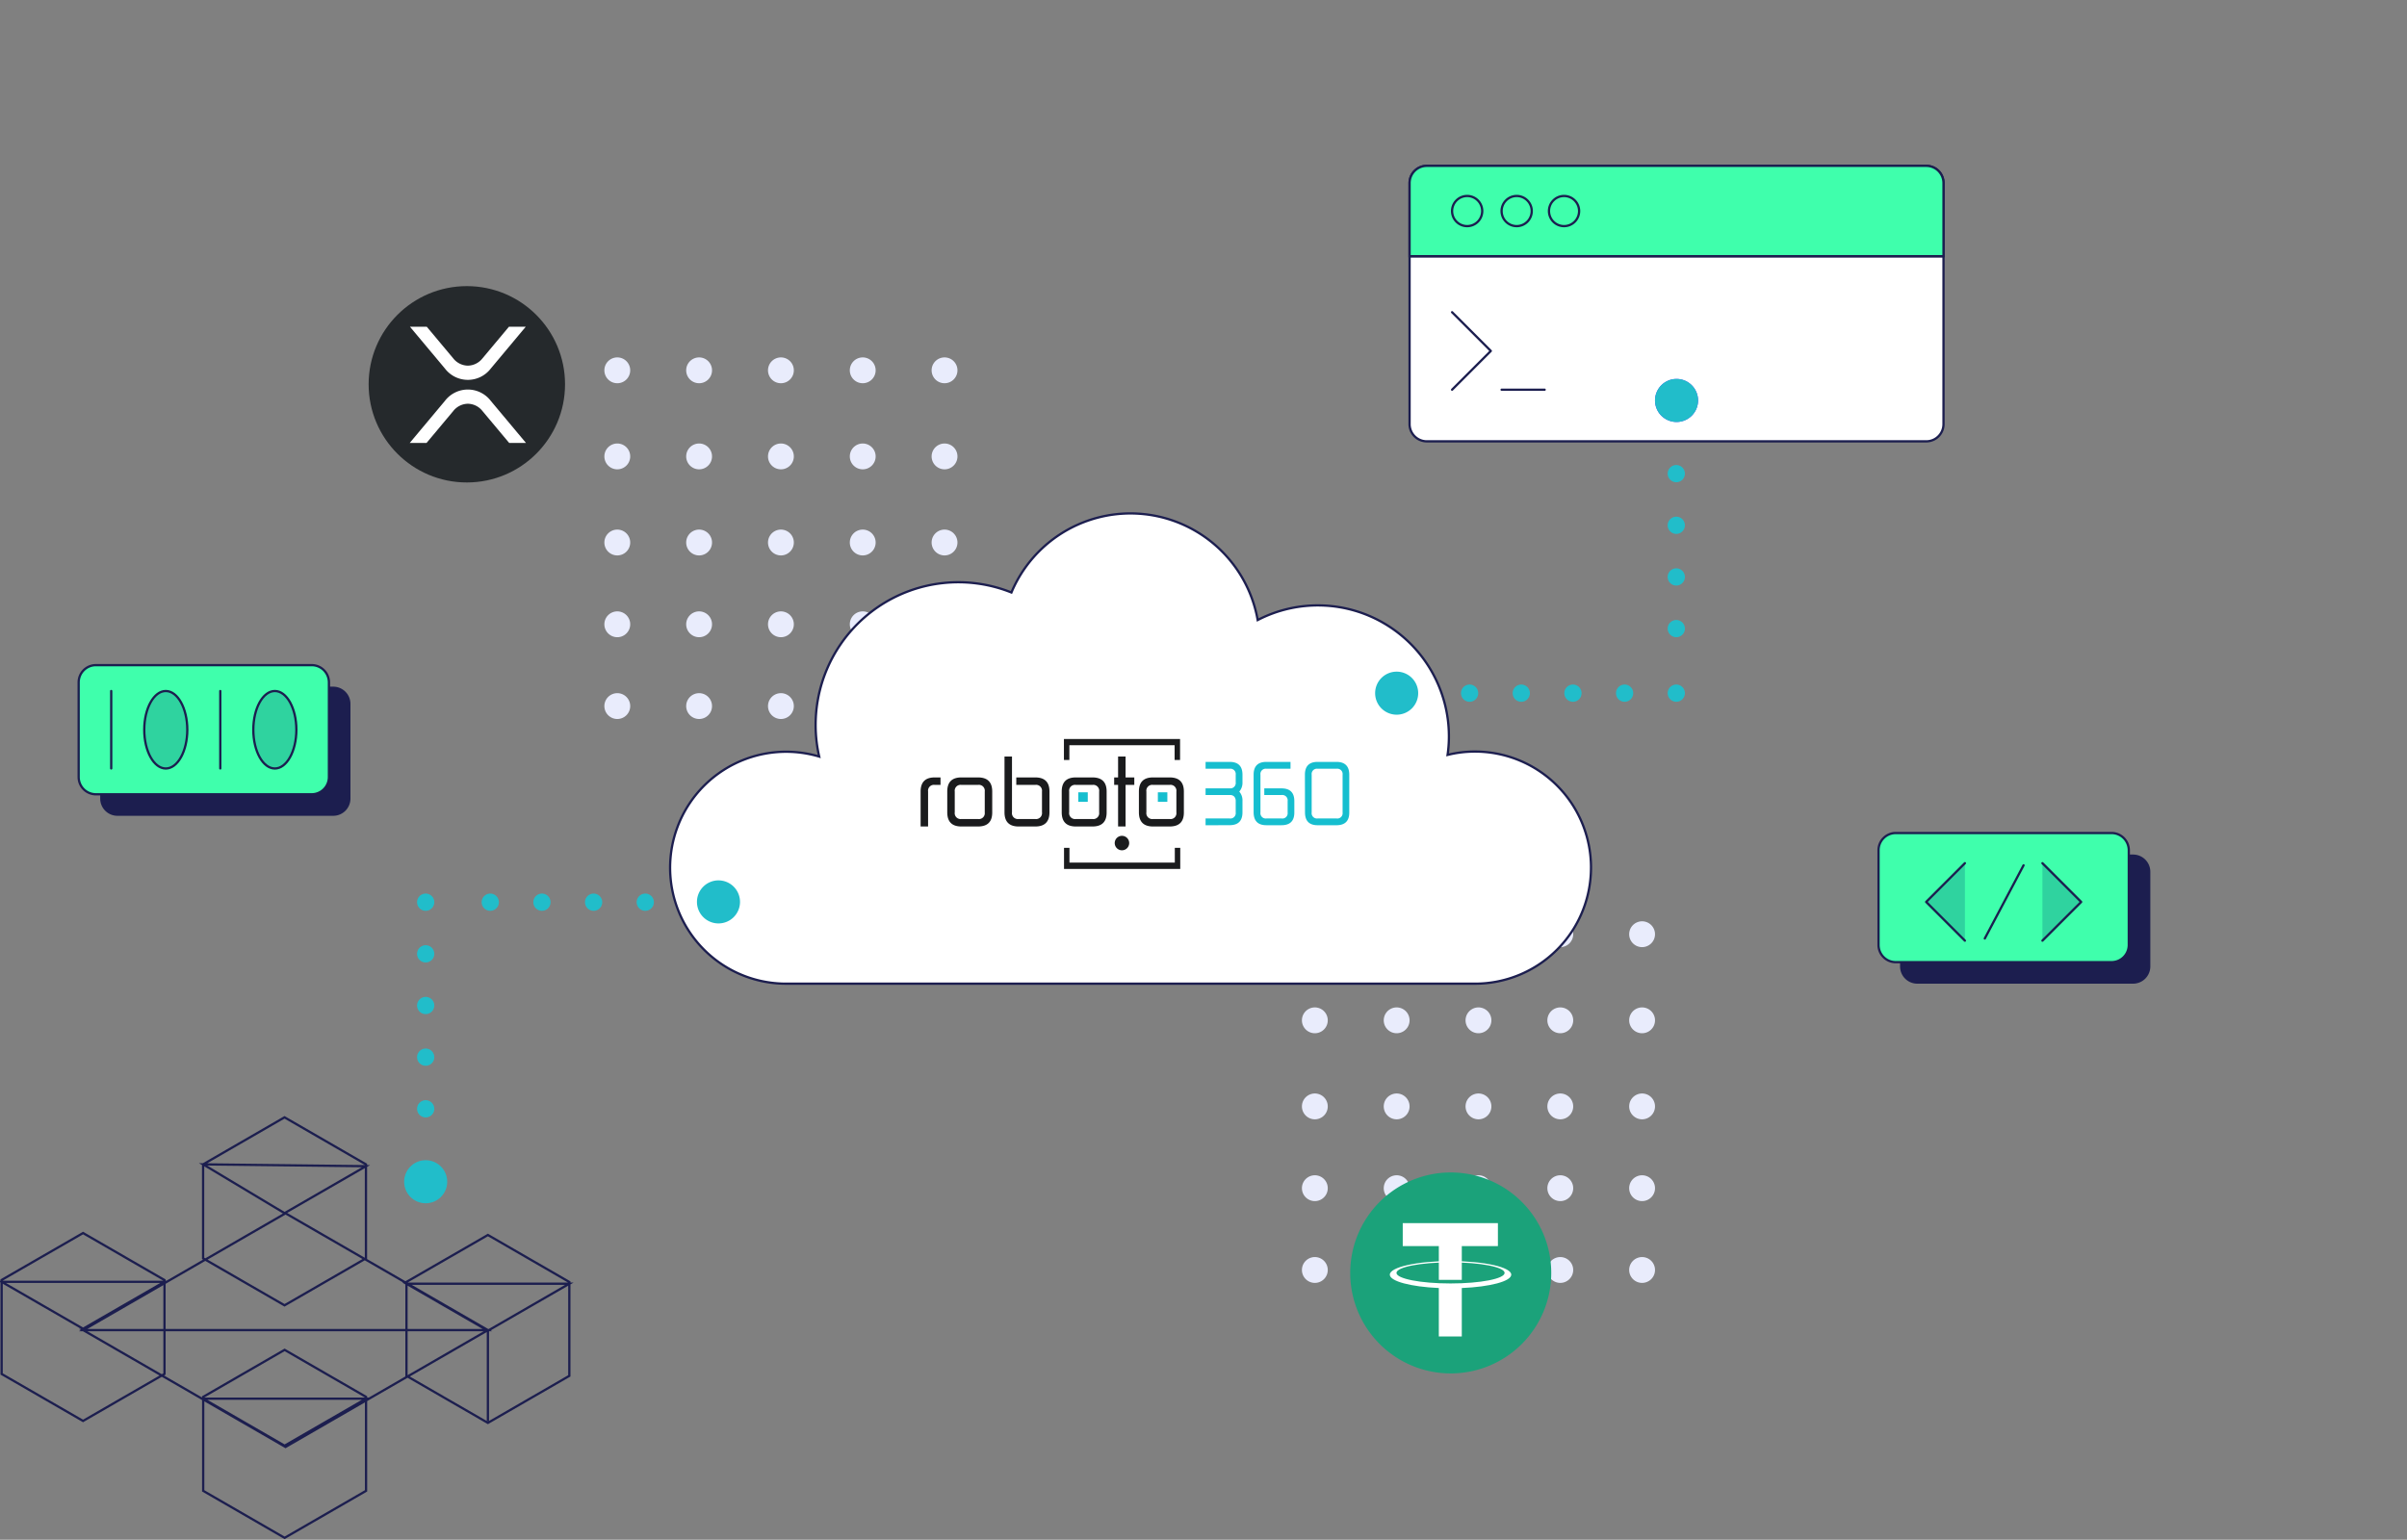 <svg xmlns="http://www.w3.org/2000/svg" xmlns:xlink="http://www.w3.org/1999/xlink" width="796.6" height="509.739" viewBox="0 0 796.6 509.739">
  <rect x="0" y="0" width="796.6" height="509.739" fill="#808080" stroke="none"/>
  <defs>
    <clipPath id="clip-path">
      <rect id="Rectangle_6624" data-name="Rectangle 6624" width="796.6" height="509.739" transform="translate(0 0)" fill="#fff"/>
    </clipPath>
    <clipPath id="clip-path-2">
      <rect id="Rectangle_6625" data-name="Rectangle 6625" width="65" height="65" transform="translate(0.141 0.257)" fill="#fff"/>
    </clipPath>
  </defs>
  <g id="Group_4057" data-name="Group 4057" transform="translate(-186 -3098.279)">
    <g id="illustration" transform="translate(186 3098.279)" clip-path="url(#clip-path)">
      <path id="Path_18979" data-name="Path 18979" d="M335.447,201.189a4.275,4.275,0,1,0-4.275-4.274A4.275,4.275,0,0,0,335.447,201.189Z" transform="translate(99.704 112.364)" fill="#e9ecfc"/>
      <path id="Path_18980" data-name="Path 18980" d="M356.257,201.189a4.275,4.275,0,1,0-4.274-4.274A4.275,4.275,0,0,0,356.257,201.189Z" transform="translate(105.969 112.364)" fill="#e9ecfc"/>
      <path id="Path_18981" data-name="Path 18981" d="M377.068,201.189a4.275,4.275,0,1,0-4.275-4.274A4.275,4.275,0,0,0,377.068,201.189Z" transform="translate(112.235 112.364)" fill="#e9ecfc"/>
      <path id="Path_18982" data-name="Path 18982" d="M397.878,201.189a4.275,4.275,0,1,0-4.274-4.274A4.275,4.275,0,0,0,397.878,201.189Z" transform="translate(118.5 112.364)" fill="#e9ecfc"/>
      <path id="Path_18983" data-name="Path 18983" d="M335.447,223.1a4.275,4.275,0,1,0-4.275-4.275A4.276,4.276,0,0,0,335.447,223.1Z" transform="translate(99.704 118.959)" fill="#e9ecfc"/>
      <path id="Path_18984" data-name="Path 18984" d="M356.257,223.1a4.275,4.275,0,1,0-4.274-4.275A4.276,4.276,0,0,0,356.257,223.1Z" transform="translate(105.969 118.959)" fill="#e9ecfc"/>
      <path id="Path_18985" data-name="Path 18985" d="M377.068,223.1a4.275,4.275,0,1,0-4.275-4.275A4.276,4.276,0,0,0,377.068,223.1Z" transform="translate(112.235 118.959)" fill="#e9ecfc"/>
      <path id="Path_18986" data-name="Path 18986" d="M397.878,223.1a4.275,4.275,0,1,0-4.274-4.275A4.276,4.276,0,0,0,397.878,223.1Z" transform="translate(118.5 118.959)" fill="#e9ecfc"/>
      <path id="Path_18987" data-name="Path 18987" d="M335.447,245a4.275,4.275,0,1,0-4.275-4.275A4.275,4.275,0,0,0,335.447,245Z" transform="translate(99.704 125.554)" fill="#e9ecfc"/>
      <path id="Path_18988" data-name="Path 18988" d="M356.257,245a4.275,4.275,0,1,0-4.274-4.275A4.275,4.275,0,0,0,356.257,245Z" transform="translate(105.969 125.554)" fill="#e9ecfc"/>
      <path id="Path_18989" data-name="Path 18989" d="M377.068,245a4.275,4.275,0,1,0-4.275-4.275A4.275,4.275,0,0,0,377.068,245Z" transform="translate(112.235 125.554)" fill="#e9ecfc"/>
      <path id="Path_18990" data-name="Path 18990" d="M397.878,245a4.275,4.275,0,1,0-4.274-4.275A4.275,4.275,0,0,0,397.878,245Z" transform="translate(118.5 125.554)" fill="#e9ecfc"/>
      <path id="Path_18991" data-name="Path 18991" d="M335.447,265.811a4.275,4.275,0,1,0-4.275-4.274A4.275,4.275,0,0,0,335.447,265.811Z" transform="translate(99.704 131.819)" fill="#e9ecfc"/>
      <path id="Path_18992" data-name="Path 18992" d="M356.257,265.811a4.275,4.275,0,1,0-4.274-4.274A4.275,4.275,0,0,0,356.257,265.811Z" transform="translate(105.969 131.819)" fill="#e9ecfc"/>
      <path id="Path_18993" data-name="Path 18993" d="M377.068,265.811a4.275,4.275,0,1,0-4.275-4.274A4.275,4.275,0,0,0,377.068,265.811Z" transform="translate(112.235 131.819)" fill="#e9ecfc"/>
      <path id="Path_18994" data-name="Path 18994" d="M397.878,265.811a4.275,4.275,0,1,0-4.274-4.274A4.275,4.275,0,0,0,397.878,265.811Z" transform="translate(118.5 131.819)" fill="#e9ecfc"/>
      <path id="Path_18995" data-name="Path 18995" d="M418.689,201.189a4.275,4.275,0,1,0-4.275-4.274A4.275,4.275,0,0,0,418.689,201.189Z" transform="translate(124.765 112.364)" fill="#e9ecfc"/>
      <path id="Path_18996" data-name="Path 18996" d="M418.689,223.1a4.275,4.275,0,1,0-4.275-4.275A4.276,4.276,0,0,0,418.689,223.1Z" transform="translate(124.765 118.959)" fill="#e9ecfc"/>
      <path id="Path_18997" data-name="Path 18997" d="M418.689,245a4.275,4.275,0,1,0-4.275-4.275A4.275,4.275,0,0,0,418.689,245Z" transform="translate(124.765 125.554)" fill="#e9ecfc"/>
      <path id="Path_18998" data-name="Path 18998" d="M418.689,265.811a4.275,4.275,0,1,0-4.275-4.274A4.275,4.275,0,0,0,418.689,265.811Z" transform="translate(124.765 131.819)" fill="#e9ecfc"/>
      <path id="Path_18999" data-name="Path 18999" d="M335.447,286.623a4.275,4.275,0,1,0-4.275-4.275A4.275,4.275,0,0,0,335.447,286.623Z" transform="translate(99.704 138.084)" fill="#e9ecfc"/>
      <path id="Path_19000" data-name="Path 19000" d="M356.257,286.623a4.275,4.275,0,1,0-4.274-4.275A4.275,4.275,0,0,0,356.257,286.623Z" transform="translate(105.969 138.084)" fill="#e9ecfc"/>
      <path id="Path_19001" data-name="Path 19001" d="M377.068,286.623a4.275,4.275,0,1,0-4.275-4.275A4.275,4.275,0,0,0,377.068,286.623Z" transform="translate(112.235 138.084)" fill="#e9ecfc"/>
      <path id="Path_19002" data-name="Path 19002" d="M397.878,286.623a4.275,4.275,0,1,0-4.274-4.275A4.275,4.275,0,0,0,397.878,286.623Z" transform="translate(118.5 138.084)" fill="#e9ecfc"/>
      <path id="Path_19003" data-name="Path 19003" d="M418.689,286.623a4.275,4.275,0,1,0-4.275-4.275A4.275,4.275,0,0,0,418.689,286.623Z" transform="translate(124.765 138.084)" fill="#e9ecfc"/>
      <path id="Path_19004" data-name="Path 19004" d="M158.01,57.707a4.275,4.275,0,1,0-4.275-4.275A4.275,4.275,0,0,0,158.01,57.707Z" transform="translate(46.284 69.166)" fill="#e9ecfc"/>
      <path id="Path_19005" data-name="Path 19005" d="M178.82,57.707a4.275,4.275,0,1,0-4.274-4.275A4.275,4.275,0,0,0,178.82,57.707Z" transform="translate(52.55 69.166)" fill="#e9ecfc"/>
      <path id="Path_19006" data-name="Path 19006" d="M199.631,57.707a4.275,4.275,0,1,0-4.275-4.275A4.275,4.275,0,0,0,199.631,57.707Z" transform="translate(58.815 69.166)" fill="#e9ecfc"/>
      <path id="Path_19007" data-name="Path 19007" d="M220.441,57.707a4.275,4.275,0,1,0-4.274-4.275A4.275,4.275,0,0,0,220.441,57.707Z" transform="translate(65.08 69.166)" fill="#e9ecfc"/>
      <path id="Path_19008" data-name="Path 19008" d="M158.01,79.613a4.275,4.275,0,1,0-4.275-4.275A4.275,4.275,0,0,0,158.01,79.613Z" transform="translate(46.284 75.761)" fill="#e9ecfc"/>
      <path id="Path_19009" data-name="Path 19009" d="M178.82,79.613a4.275,4.275,0,1,0-4.274-4.275A4.275,4.275,0,0,0,178.82,79.613Z" transform="translate(52.55 75.761)" fill="#e9ecfc"/>
      <path id="Path_19010" data-name="Path 19010" d="M199.631,79.613a4.275,4.275,0,1,0-4.275-4.275A4.275,4.275,0,0,0,199.631,79.613Z" transform="translate(58.815 75.761)" fill="#e9ecfc"/>
      <path id="Path_19011" data-name="Path 19011" d="M220.441,79.613a4.275,4.275,0,1,0-4.274-4.275A4.275,4.275,0,0,0,220.441,79.613Z" transform="translate(65.08 75.761)" fill="#e9ecfc"/>
      <path id="Path_19012" data-name="Path 19012" d="M158.01,101.518a4.275,4.275,0,1,0-4.275-4.275A4.275,4.275,0,0,0,158.01,101.518Z" transform="translate(46.284 82.356)" fill="#e9ecfc"/>
      <path id="Path_19013" data-name="Path 19013" d="M178.82,101.518a4.275,4.275,0,1,0-4.274-4.275A4.275,4.275,0,0,0,178.82,101.518Z" transform="translate(52.55 82.356)" fill="#e9ecfc"/>
      <path id="Path_19014" data-name="Path 19014" d="M199.631,101.518a4.275,4.275,0,1,0-4.275-4.275A4.275,4.275,0,0,0,199.631,101.518Z" transform="translate(58.815 82.356)" fill="#e9ecfc"/>
      <path id="Path_19015" data-name="Path 19015" d="M220.441,101.518a4.275,4.275,0,1,0-4.274-4.275A4.275,4.275,0,0,0,220.441,101.518Z" transform="translate(65.08 82.356)" fill="#e9ecfc"/>
      <path id="Path_19016" data-name="Path 19016" d="M158.01,122.329a4.275,4.275,0,1,0-4.275-4.275A4.275,4.275,0,0,0,158.01,122.329Z" transform="translate(46.284 88.621)" fill="#e9ecfc"/>
      <path id="Path_19017" data-name="Path 19017" d="M178.82,122.329a4.275,4.275,0,1,0-4.274-4.275A4.275,4.275,0,0,0,178.82,122.329Z" transform="translate(52.55 88.621)" fill="#e9ecfc"/>
      <path id="Path_19018" data-name="Path 19018" d="M199.631,122.329a4.275,4.275,0,1,0-4.275-4.275A4.275,4.275,0,0,0,199.631,122.329Z" transform="translate(58.815 88.621)" fill="#e9ecfc"/>
      <path id="Path_19019" data-name="Path 19019" d="M220.441,122.329a4.275,4.275,0,1,0-4.274-4.275A4.275,4.275,0,0,0,220.441,122.329Z" transform="translate(65.08 88.621)" fill="#e9ecfc"/>
      <path id="Path_19020" data-name="Path 19020" d="M241.252,57.707a4.275,4.275,0,1,0-4.275-4.275A4.275,4.275,0,0,0,241.252,57.707Z" transform="translate(71.345 69.166)" fill="#e9ecfc"/>
      <path id="Path_19021" data-name="Path 19021" d="M241.252,79.613a4.275,4.275,0,1,0-4.275-4.275A4.275,4.275,0,0,0,241.252,79.613Z" transform="translate(71.345 75.761)" fill="#e9ecfc"/>
      <path id="Path_19022" data-name="Path 19022" d="M241.252,101.518a4.275,4.275,0,1,0-4.275-4.275A4.275,4.275,0,0,0,241.252,101.518Z" transform="translate(71.345 82.356)" fill="#e9ecfc"/>
      <path id="Path_19023" data-name="Path 19023" d="M241.252,122.329a4.275,4.275,0,1,0-4.275-4.275A4.275,4.275,0,0,0,241.252,122.329Z" transform="translate(71.345 88.621)" fill="#e9ecfc"/>
      <path id="Path_19024" data-name="Path 19024" d="M158.01,143.14a4.275,4.275,0,1,0-4.275-4.275A4.276,4.276,0,0,0,158.01,143.14Z" transform="translate(46.284 94.887)" fill="#e9ecfc"/>
      <path id="Path_19025" data-name="Path 19025" d="M178.82,143.14a4.275,4.275,0,1,0-4.274-4.275A4.276,4.276,0,0,0,178.82,143.14Z" transform="translate(52.55 94.887)" fill="#e9ecfc"/>
      <path id="Path_19026" data-name="Path 19026" d="M199.631,143.14a4.275,4.275,0,1,0-4.275-4.275A4.276,4.276,0,0,0,199.631,143.14Z" transform="translate(58.815 94.887)" fill="#e9ecfc"/>
      <path id="Path_19027" data-name="Path 19027" d="M220.441,143.14a4.275,4.275,0,1,0-4.274-4.275A4.276,4.276,0,0,0,220.441,143.14Z" transform="translate(65.08 94.887)" fill="#e9ecfc"/>
      <path id="Path_19028" data-name="Path 19028" d="M241.252,143.14a4.275,4.275,0,1,0-4.275-4.275A4.276,4.276,0,0,0,241.252,143.14Z" transform="translate(71.345 94.887)" fill="#e9ecfc"/>
      <path id="Path_19029" data-name="Path 19029" d="M560.442,218.4H489.019a5.7,5.7,0,0,1-5.7-5.7v-31.35a5.7,5.7,0,0,1,5.7-5.7h71.423a5.7,5.7,0,0,1,5.7,5.7V212.7a5.7,5.7,0,0,1-5.7,5.7Z" transform="translate(145.51 107.249)" fill="#1c1e4f"/>
      <path id="Path_19030" data-name="Path 19030" d="M554.965,212.927H483.542a5.7,5.7,0,0,1-5.7-5.7v-31.35a5.7,5.7,0,0,1,5.7-5.7h71.423a5.7,5.7,0,0,1,5.7,5.7v31.35a5.7,5.7,0,0,1-5.7,5.7Z" transform="translate(143.861 105.6)" fill="#3fffac" stroke="#1c1e4f" stroke-linecap="round" stroke-linejoin="round" stroke-width="0.75"/>
      <path id="Path_19031" data-name="Path 19031" d="M519.529,177.854l12.826,12.825L519.529,203.5" transform="translate(156.412 107.912)" fill="#2fd39f"/>
      <path id="Path_19032" data-name="Path 19032" d="M519.529,177.854l12.826,12.825L519.529,203.5" transform="translate(156.412 107.912)" fill="none" stroke="#1c1e4f" stroke-linecap="round" stroke-linejoin="round" stroke-width="0.75"/>
      <path id="Path_19033" data-name="Path 19033" d="M502.782,203.5l-12.826-12.826,12.826-12.825" transform="translate(147.508 107.912)" fill="#2fd39f"/>
      <path id="Path_19034" data-name="Path 19034" d="M502.782,203.5l-12.826-12.826,12.826-12.825" transform="translate(147.508 107.912)" fill="none" stroke="#1c1e4f" stroke-linecap="round" stroke-linejoin="round" stroke-width="0.75"/>
      <path id="Path_19035" data-name="Path 19035" d="M517.7,178.39l-12.826,24.226" transform="translate(151.999 108.073)" fill="none" stroke="#1c1e4f" stroke-linecap="round" stroke-linejoin="round" stroke-width="0.75"/>
      <path id="Path_19036" data-name="Path 19036" d="M161.346,313.188v29.926m0-30.155L94.369,351.634,27.392,312.959Zm0,0L94.369,274.283,27.392,312.959Zm-94.223,22.1V366.17L94.07,381.732l26.948-15.562V335.061L94.07,319.5Zm0,.6L94.07,351.222l26.948-15.562ZM94.07,351.222v0ZM67.094,258.081V289.2L94.042,304.75,120.989,289.2V258.081L94.042,242.519Zm0,0L94.042,274.24l26.948-15.546ZM94.042,274.24v0ZM.416,296.357V327.48l26.948,15.548L54.311,327.48V296.386L27.364,280.824Zm0,.613,26.948,15.548L54.311,296.97Zm26.948,15.576v0ZM134.4,297v31.108l26.948,15.562,26.948-15.562v-31.08l-26.948-15.562Zm0,.6,26.948,15.562L188.294,297.6Z" transform="translate(0.125 127.38)" fill="none" stroke="#1c1e4f" stroke-miterlimit="10" stroke-width="0.75"/>
      <path id="Path_19037" data-name="Path 19037" d="M529.559.416H364.254a5.7,5.7,0,0,0-5.7,5.7v79.8a5.7,5.7,0,0,0,5.7,5.7H529.559a5.7,5.7,0,0,0,5.7-5.7V6.116A5.7,5.7,0,0,0,529.559.416Z" transform="translate(107.948 54.492)" fill="#fff" stroke="#1c1e4f" stroke-miterlimit="10" stroke-width="0.75"/>
      <path id="Path_19038" data-name="Path 19038" d="M364.254.416H529.559a5.7,5.7,0,0,1,5.7,5.7V30.342H358.554V6.116a5.7,5.7,0,0,1,5.7-5.7Z" transform="translate(107.948 54.492)" fill="#3fffac" stroke="#1c1e4f" stroke-miterlimit="10" stroke-width="0.75"/>
      <path id="Path_19039" data-name="Path 19039" d="M535.259,23.417H358.554" transform="translate(107.948 61.417)" fill="none" stroke="#1c1e4f" stroke-miterlimit="10" stroke-width="0.75"/>
      <path id="Path_19040" data-name="Path 19040" d="M374.352,18.058a4.988,4.988,0,1,0-4.987-4.988A4.987,4.987,0,0,0,374.352,18.058Z" transform="translate(111.203 56.8)" fill="none" stroke="#1c1e4f" stroke-miterlimit="10" stroke-width="0.75"/>
      <path id="Path_19041" data-name="Path 19041" d="M386.948,18.058a4.988,4.988,0,1,0-4.987-4.988A4.988,4.988,0,0,0,386.948,18.058Z" transform="translate(114.995 56.8)" fill="none" stroke="#1c1e4f" stroke-miterlimit="10" stroke-width="0.75"/>
      <path id="Path_19042" data-name="Path 19042" d="M399,18.058a4.988,4.988,0,1,0-4.987-4.988A4.987,4.987,0,0,0,399,18.058Z" transform="translate(118.622 56.8)" fill="none" stroke="#1c1e4f" stroke-miterlimit="10" stroke-width="0.75"/>
      <path id="Path_19043" data-name="Path 19043" d="M369.365,37.656,382.19,50.482,369.365,63.307" transform="translate(111.203 65.704)" fill="none" stroke="#1c1e4f" stroke-linecap="round" stroke-linejoin="round" stroke-width="0.75"/>
      <path id="Path_19044" data-name="Path 19044" d="M381.961,57.371h14.251" transform="translate(114.995 71.639)" fill="none" stroke="#1c1e4f" stroke-linecap="round" stroke-linejoin="round" stroke-width="0.75"/>
      <path id="Path_19045" data-name="Path 19045" d="M475.222,206.142a38.393,38.393,0,0,1-38.391,38.392H208.739A38.391,38.391,0,1,1,219.8,169.348a46.466,46.466,0,0,1-1.183-10.5,47.225,47.225,0,0,1,64.8-43.82,42.751,42.751,0,0,1,81.5,9.119A43.364,43.364,0,0,1,428.2,162.622a42.038,42.038,0,0,1-.441,6.171,37.44,37.44,0,0,1,9.077-1.1,38.393,38.393,0,0,1,38.391,38.448Z" transform="translate(51.317 81.119)" fill="#fff" stroke="#1c1e4f" stroke-miterlimit="10" stroke-width="0.75"/>
      <path id="Path_19050" data-name="Path 19050" d="M374.483,138.1a2.851,2.851,0,1,0-2.851-2.851A2.85,2.85,0,0,0,374.483,138.1Z" transform="translate(111.885 94.227)" fill="#21bdca"/>
      <path id="Path_19051" data-name="Path 19051" d="M387.625,138.1a2.851,2.851,0,1,0-2.849-2.851A2.851,2.851,0,0,0,387.625,138.1Z" transform="translate(115.842 94.227)" fill="#21bdca"/>
      <path id="Path_19052" data-name="Path 19052" d="M400.77,138.1a2.851,2.851,0,1,0-2.851-2.851A2.85,2.85,0,0,0,400.77,138.1Z" transform="translate(119.799 94.227)" fill="#21bdca"/>
      <path id="Path_19053" data-name="Path 19053" d="M413.913,138.1a2.851,2.851,0,1,0-2.851-2.851A2.851,2.851,0,0,0,413.913,138.1Z" transform="translate(123.756 94.227)" fill="#21bdca"/>
      <path id="Path_19054" data-name="Path 19054" d="M427.055,138.1a2.851,2.851,0,1,0-2.849-2.851A2.851,2.851,0,0,0,427.055,138.1Z" transform="translate(127.713 94.227)" fill="#21bdca"/>
      <path id="Path_19055" data-name="Path 19055" d="M427.055,82.239a2.85,2.85,0,1,0-2.849-2.85A2.85,2.85,0,0,0,427.055,82.239Z" transform="translate(127.713 77.41)" fill="#21bdca"/>
      <path id="Path_19056" data-name="Path 19056" d="M427.055,95.383a2.85,2.85,0,1,0-2.849-2.85A2.85,2.85,0,0,0,427.055,95.383Z" transform="translate(127.713 81.367)" fill="#21bdca"/>
      <path id="Path_19057" data-name="Path 19057" d="M427.055,108.526a2.85,2.85,0,1,0-2.849-2.849A2.85,2.85,0,0,0,427.055,108.526Z" transform="translate(127.713 85.324)" fill="#21bdca"/>
      <path id="Path_19058" data-name="Path 19058" d="M427.055,121.67a2.85,2.85,0,1,0-2.849-2.851A2.851,2.851,0,0,0,427.055,121.67Z" transform="translate(127.713 89.281)" fill="#21bdca"/>
      <path id="Path_19059" data-name="Path 19059" d="M356.917,143.364a7.125,7.125,0,1,0-7.125-7.125A7.125,7.125,0,0,0,356.917,143.364Z" transform="translate(105.31 93.238)" fill="#21bdca"/>
      <path id="Path_19060" data-name="Path 19060" d="M428.111,68.883a7.125,7.125,0,1,0-7.125-7.125A7.125,7.125,0,0,0,428.111,68.883Z" transform="translate(126.744 70.815)" fill="#4f37fd"/>
      <path id="Path_19061" data-name="Path 19061" d="M428.111,68.883a7.125,7.125,0,1,0-7.125-7.125A7.125,7.125,0,0,0,428.111,68.883Z" transform="translate(126.744 70.815)" fill="#21bdca"/>
      <path id="Path_19062" data-name="Path 19062" d="M108.939,243.86a2.85,2.85,0,1,0-2.849-2.849A2.85,2.85,0,0,0,108.939,243.86Z" transform="translate(31.94 126.068)" fill="#21bdca"/>
      <path id="Path_19063" data-name="Path 19063" d="M108.939,230.717a2.85,2.85,0,1,0-2.849-2.851A2.851,2.851,0,0,0,108.939,230.717Z" transform="translate(31.94 122.111)" fill="#21bdca"/>
      <path id="Path_19064" data-name="Path 19064" d="M108.939,217.573a2.85,2.85,0,1,0-2.849-2.849A2.85,2.85,0,0,0,108.939,217.573Z" transform="translate(31.94 118.154)" fill="#21bdca"/>
      <path id="Path_19065" data-name="Path 19065" d="M108.939,204.43a2.851,2.851,0,1,0-2.849-2.851A2.851,2.851,0,0,0,108.939,204.43Z" transform="translate(31.94 114.197)" fill="#21bdca"/>
      <path id="Path_19066" data-name="Path 19066" d="M108.939,191.286a2.85,2.85,0,1,0-2.849-2.849A2.85,2.85,0,0,0,108.939,191.286Z" transform="translate(31.94 110.24)" fill="#21bdca"/>
      <path id="Path_19067" data-name="Path 19067" d="M164.8,191.286a2.85,2.85,0,1,0-2.849-2.849A2.85,2.85,0,0,0,164.8,191.286Z" transform="translate(48.757 110.24)" fill="#21bdca"/>
      <path id="Path_19068" data-name="Path 19068" d="M151.657,191.286a2.85,2.85,0,1,0-2.851-2.849A2.849,2.849,0,0,0,151.657,191.286Z" transform="translate(44.8 110.24)" fill="#21bdca"/>
      <path id="Path_19069" data-name="Path 19069" d="M138.512,191.286a2.85,2.85,0,1,0-2.849-2.849A2.85,2.85,0,0,0,138.512,191.286Z" transform="translate(40.843 110.24)" fill="#21bdca"/>
      <path id="Path_19070" data-name="Path 19070" d="M125.37,191.286a2.85,2.85,0,1,0-2.851-2.849A2.849,2.849,0,0,0,125.37,191.286Z" transform="translate(36.886 110.24)" fill="#21bdca"/>
      <path id="Path_19071" data-name="Path 19071" d="M109.929,267.679a7.125,7.125,0,1,0-7.125-7.125A7.125,7.125,0,0,0,109.929,267.679Z" transform="translate(30.951 130.665)" fill="#21bdca"/>
      <path id="Path_19072" data-name="Path 19072" d="M184.409,196.475a7.125,7.125,0,1,0-7.125-7.126A7.126,7.126,0,0,0,184.409,196.475Z" transform="translate(53.374 109.228)" fill="#21bdca"/>
      <path id="Path_19073" data-name="Path 19073" d="M102.611,175.686H31.187a5.7,5.7,0,0,1-5.7-5.7v-31.35a5.7,5.7,0,0,1,5.7-5.7h71.423a5.7,5.7,0,0,1,5.7,5.7v31.35a5.7,5.7,0,0,1-5.7,5.7Z" transform="translate(7.673 94.389)" fill="#1c1e4f"/>
      <path id="Path_19074" data-name="Path 19074" d="M97.134,170.211H25.711a5.7,5.7,0,0,1-5.7-5.7V133.159a5.7,5.7,0,0,1,5.7-5.7H97.134a5.7,5.7,0,0,1,5.7,5.7v31.352a5.7,5.7,0,0,1-5.7,5.7Z" transform="translate(6.025 92.74)" fill="#3fffac" stroke="#1c1e4f" stroke-linecap="round" stroke-linejoin="round" stroke-width="0.75"/>
      <path id="Path_19075" data-name="Path 19075" d="M56.035,134.042v25.636" transform="translate(16.87 94.722)" fill="none" stroke="#1c1e4f" stroke-linecap="round" stroke-linejoin="round" stroke-width="0.75"/>
      <path id="Path_19076" data-name="Path 19076" d="M71.561,159.692c3.935,0,7.125-5.742,7.125-12.825s-3.19-12.826-7.125-12.826-7.125,5.742-7.125,12.826S67.626,159.692,71.561,159.692Z" transform="translate(19.399 94.722)" fill="#2fd39f" stroke="#1c1e4f" stroke-linecap="round" stroke-linejoin="round" stroke-width="0.75"/>
      <path id="Path_19077" data-name="Path 19077" d="M28.291,134.042v25.636" transform="translate(8.518 94.722)" fill="none" stroke="#1c1e4f" stroke-linecap="round" stroke-linejoin="round" stroke-width="0.75"/>
      <path id="Path_19078" data-name="Path 19078" d="M43.817,159.692c3.935,0,7.125-5.742,7.125-12.825s-3.19-12.826-7.125-12.826-7.125,5.742-7.125,12.826S39.882,159.692,43.817,159.692Z" transform="translate(11.047 94.722)" fill="#2fd39f" stroke="#1c1e4f" stroke-linecap="round" stroke-linejoin="round" stroke-width="0.75"/>
      <g id="loog-dark" transform="translate(304.68 244.65)">
        <g id="Layer_1" data-name="Layer 1" transform="translate(0 0)">
          <path id="Path_1" data-name="Path 1" d="M2.472,52.641H0V41.063q0-4.67,4.663-4.663H6.585v2.472H4.663a1.936,1.936,0,0,0-2.191,2.191Z" transform="translate(0 -23.679)" fill="#1a1b1d"/>
          <path id="Path_2" data-name="Path 2" d="M24.919,36.4q4.693,0,4.693,4.663v6.944c0,3.095-1.562,4.633-4.693,4.633H19.4q-4.67,0-4.67-4.693V41.063q0-4.67,4.67-4.663ZM19.4,38.872a1.936,1.936,0,0,0-2.191,2.191v6.884A1.953,1.953,0,0,0,19.4,50.168h5.517a1.94,1.94,0,0,0,2.221-2.161V41.063a1.95,1.95,0,0,0-2.221-2.191Z" transform="translate(-5.913 -23.679)" fill="#1a1b1d"/>
          <path id="Path_3" data-name="Path 3" d="M48.85,43.307a1.953,1.953,0,0,0,2.191,2.221h5.517a1.97,1.97,0,0,0,2.221-2.221V36.423a1.95,1.95,0,0,0-2.221-2.191H50.274V31.76h6.288q4.7,0,4.693,4.663v6.884q0,4.7-4.693,4.693H51.045q-4.67,0-4.67-4.693V24.84h2.479Z" transform="translate(-18.613 -19.039)" fill="#1a1b1d"/>
          <path id="Path_4" data-name="Path 4" d="M88.181,36.4q4.693,0,4.693,4.663v6.944c0,3.095-1.562,4.633-4.693,4.633h-5.5q-4.67,0-4.67-4.693V41.063q0-4.67,4.67-4.663Zm-5.517,2.472a1.936,1.936,0,0,0-2.191,2.191v6.884a1.953,1.953,0,0,0,2.191,2.221h5.517A1.94,1.94,0,0,0,90.4,48.007V41.063a1.95,1.95,0,0,0-2.221-2.191Z" transform="translate(-31.312 -23.679)" fill="#1a1b1d"/>
          <path id="Path_5" data-name="Path 5" d="M107,31.76h1.3V24.84h2.479v6.92h2.885v2.472h-2.885V48H108.3V34.232H107Z" transform="translate(-42.947 -19.039)" fill="#1a1b1d"/>
          <path id="Path_6" data-name="Path 6" d="M130.863,36.4q4.693,0,4.7,4.663v6.944c0,3.095-1.568,4.633-4.7,4.633h-5.517q-4.657,0-4.663-4.693V41.063q0-4.67,4.663-4.663Zm-5.517,2.472a1.936,1.936,0,0,0-2.191,2.191v6.884a1.953,1.953,0,0,0,2.191,2.221h5.517a1.934,1.934,0,0,0,2.221-2.161V41.063a1.948,1.948,0,0,0-2.221-2.191Z" transform="translate(-48.439 -23.679)" fill="#1a1b1d"/>
          <path id="Path_7" data-name="Path 7" d="M157.54,48.786V46.541h7.96a1.778,1.778,0,0,0,2.011-2.011V40.771a2.107,2.107,0,0,0-.473-1.455,1.8,1.8,0,0,0-1.425-.533H157.54V36.576h8.135a1.784,1.784,0,0,0,1.838-2.041V32.058a1.766,1.766,0,0,0-2.011-1.981h-7.96V27.81h7.96q4.256,0,4.25,4.25v2.449a4.436,4.436,0,0,1-1.059,3.13,4.405,4.405,0,0,1,1.059,3.107v3.759q0,4.256-4.25,4.256Z" transform="translate(-63.233 -20.231)" fill="#16becf"/>
          <path id="Path_8" data-name="Path 8" d="M193.348,46.541a1.753,1.753,0,0,0,2.011-1.951v-3.82a1.77,1.77,0,0,0-2.011-1.988h-5.717V36.575h5.689q4.244,0,4.25,4.19v3.819q0,4.19-4.25,4.19h-5q-4.19,0-4.22-4.256V32.057q0-4.244,4.22-4.25h7.992v2.269h-7.968a1.754,1.754,0,0,0-1.981,1.981V44.528a1.766,1.766,0,0,0,1.981,2.011Z" transform="translate(-73.893 -20.231)" fill="#16becf"/>
          <path id="Path_9" data-name="Path 9" d="M212.46,32.057q0-4.244,4.19-4.25h6.238q4.244,0,4.25,4.25V44.588q0,4.19-4.25,4.19H216.68q-4.19,0-4.19-4.256Zm10.458,14.481a1.751,1.751,0,0,0,2.011-1.951V32.057a1.766,1.766,0,0,0-2.011-1.981H216.68a1.752,1.752,0,0,0-1.981,1.981V44.528a1.765,1.765,0,0,0,1.981,2.011Z" transform="translate(-85.277 -20.231)" fill="#16becf"/>
          <path id="Path_10" data-name="Path 10" d="M79.28,82.325V75.35h1.8v4.886h34.867V75.35h1.8v6.975Z" transform="translate(-31.821 -39.313)" fill="#1a1b1d"/>
          <path id="Path_11" data-name="Path 11" d="M117.669,15.15v6.944h-1.8V17.208H81.036v4.886h-1.8V15.15Z" transform="translate(-31.806 -15.15)" fill="#1a1b1d"/>
          <rect id="Rectangle_1" data-name="Rectangle 1" width="3.143" height="3.143" transform="translate(52.176 17.648)" fill="#16becf"/>
          <rect id="Rectangle_2" data-name="Rectangle 2" width="3.143" height="3.143" transform="translate(78.515 17.648)" fill="#16becf"/>
          <rect id="Rectangle_3" data-name="Rectangle 3" width="6.585" height="1.796" transform="translate(58.737 33.511)" fill="#fff"/>
          <rect id="Rectangle_4" data-name="Rectangle 4" width="6.585" height="1.796" transform="translate(67.764 33.511)" fill="#fff"/>
          <path id="Path_12" data-name="Path 12" d="M112.1,71.094A2.394,2.394,0,1,1,109.7,68.7,2.394,2.394,0,0,1,112.1,71.094Z" transform="translate(-43.072 -36.644)" fill="#1a1b1d"/>
        </g>
      </g>
    </g>
    <g id="Group_4055" data-name="Group 4055" transform="translate(632.859 3486.427)">
      <path id="Path_2920" data-name="Path 2920" d="M66.626,33.82A33.264,33.264,0,1,1,33.362.556,33.263,33.263,0,0,1,66.626,33.82Z" transform="translate(-0.098 -0.556)" fill="#1ba27a"/>
      <path id="Path_2921" data-name="Path 2921" d="M37.834,6.577H6.336v7.6H18.283V25.358h7.6V14.181H37.834Z" transform="translate(11.043 10.197)" fill="#fff"/>
      <path id="Path_2922" data-name="Path 2922" d="M24.9,18.5C15.012,18.5,7,16.936,7,15.006s8.012-3.494,17.9-3.494S42.79,13.077,42.79,15.006,34.778,18.5,24.9,18.5Zm20.093-2.911c0-2.488-9-4.505-20.093-4.505S4.8,13.1,4.8,15.589c0,2.191,6.976,4.017,16.219,4.421V36.054h7.6V20.016C37.94,19.624,44.988,17.791,44.988,15.589Z" transform="translate(8.303 18.246)" fill="#fff"/>
    </g>
    <g id="Group_4056" data-name="Group 4056" transform="translate(307.859 3192.743)" clip-path="url(#clip-path-2)">
      <circle id="Ellipse_190" data-name="Ellipse 190" cx="32.5" cy="32.5" r="32.5" transform="translate(0.141 0.257)" fill="#25292c"/>
      <path id="Path_19079" data-name="Path 19079" d="M37.795,5.5h5.561L31.783,19.337a9.546,9.546,0,0,1-15.18,0L5.026,5.5h5.565l8.792,10.511A6.3,6.3,0,0,0,24.19,18.39,6.3,6.3,0,0,0,29,16.011Z" transform="translate(8.787 8.198)" fill="#fff"/>
      <path id="Path_19080" data-name="Path 19080" d="M10.565,30.746H5L16.648,16.823a9.546,9.546,0,0,1,15.18,0L43.476,30.746H37.915l-8.868-10.6a6.3,6.3,0,0,0-4.806-2.379,6.3,6.3,0,0,0-4.806,2.379Z" transform="translate(8.741 21.428)" fill="#fff"/>
    </g>
  </g>
</svg>
